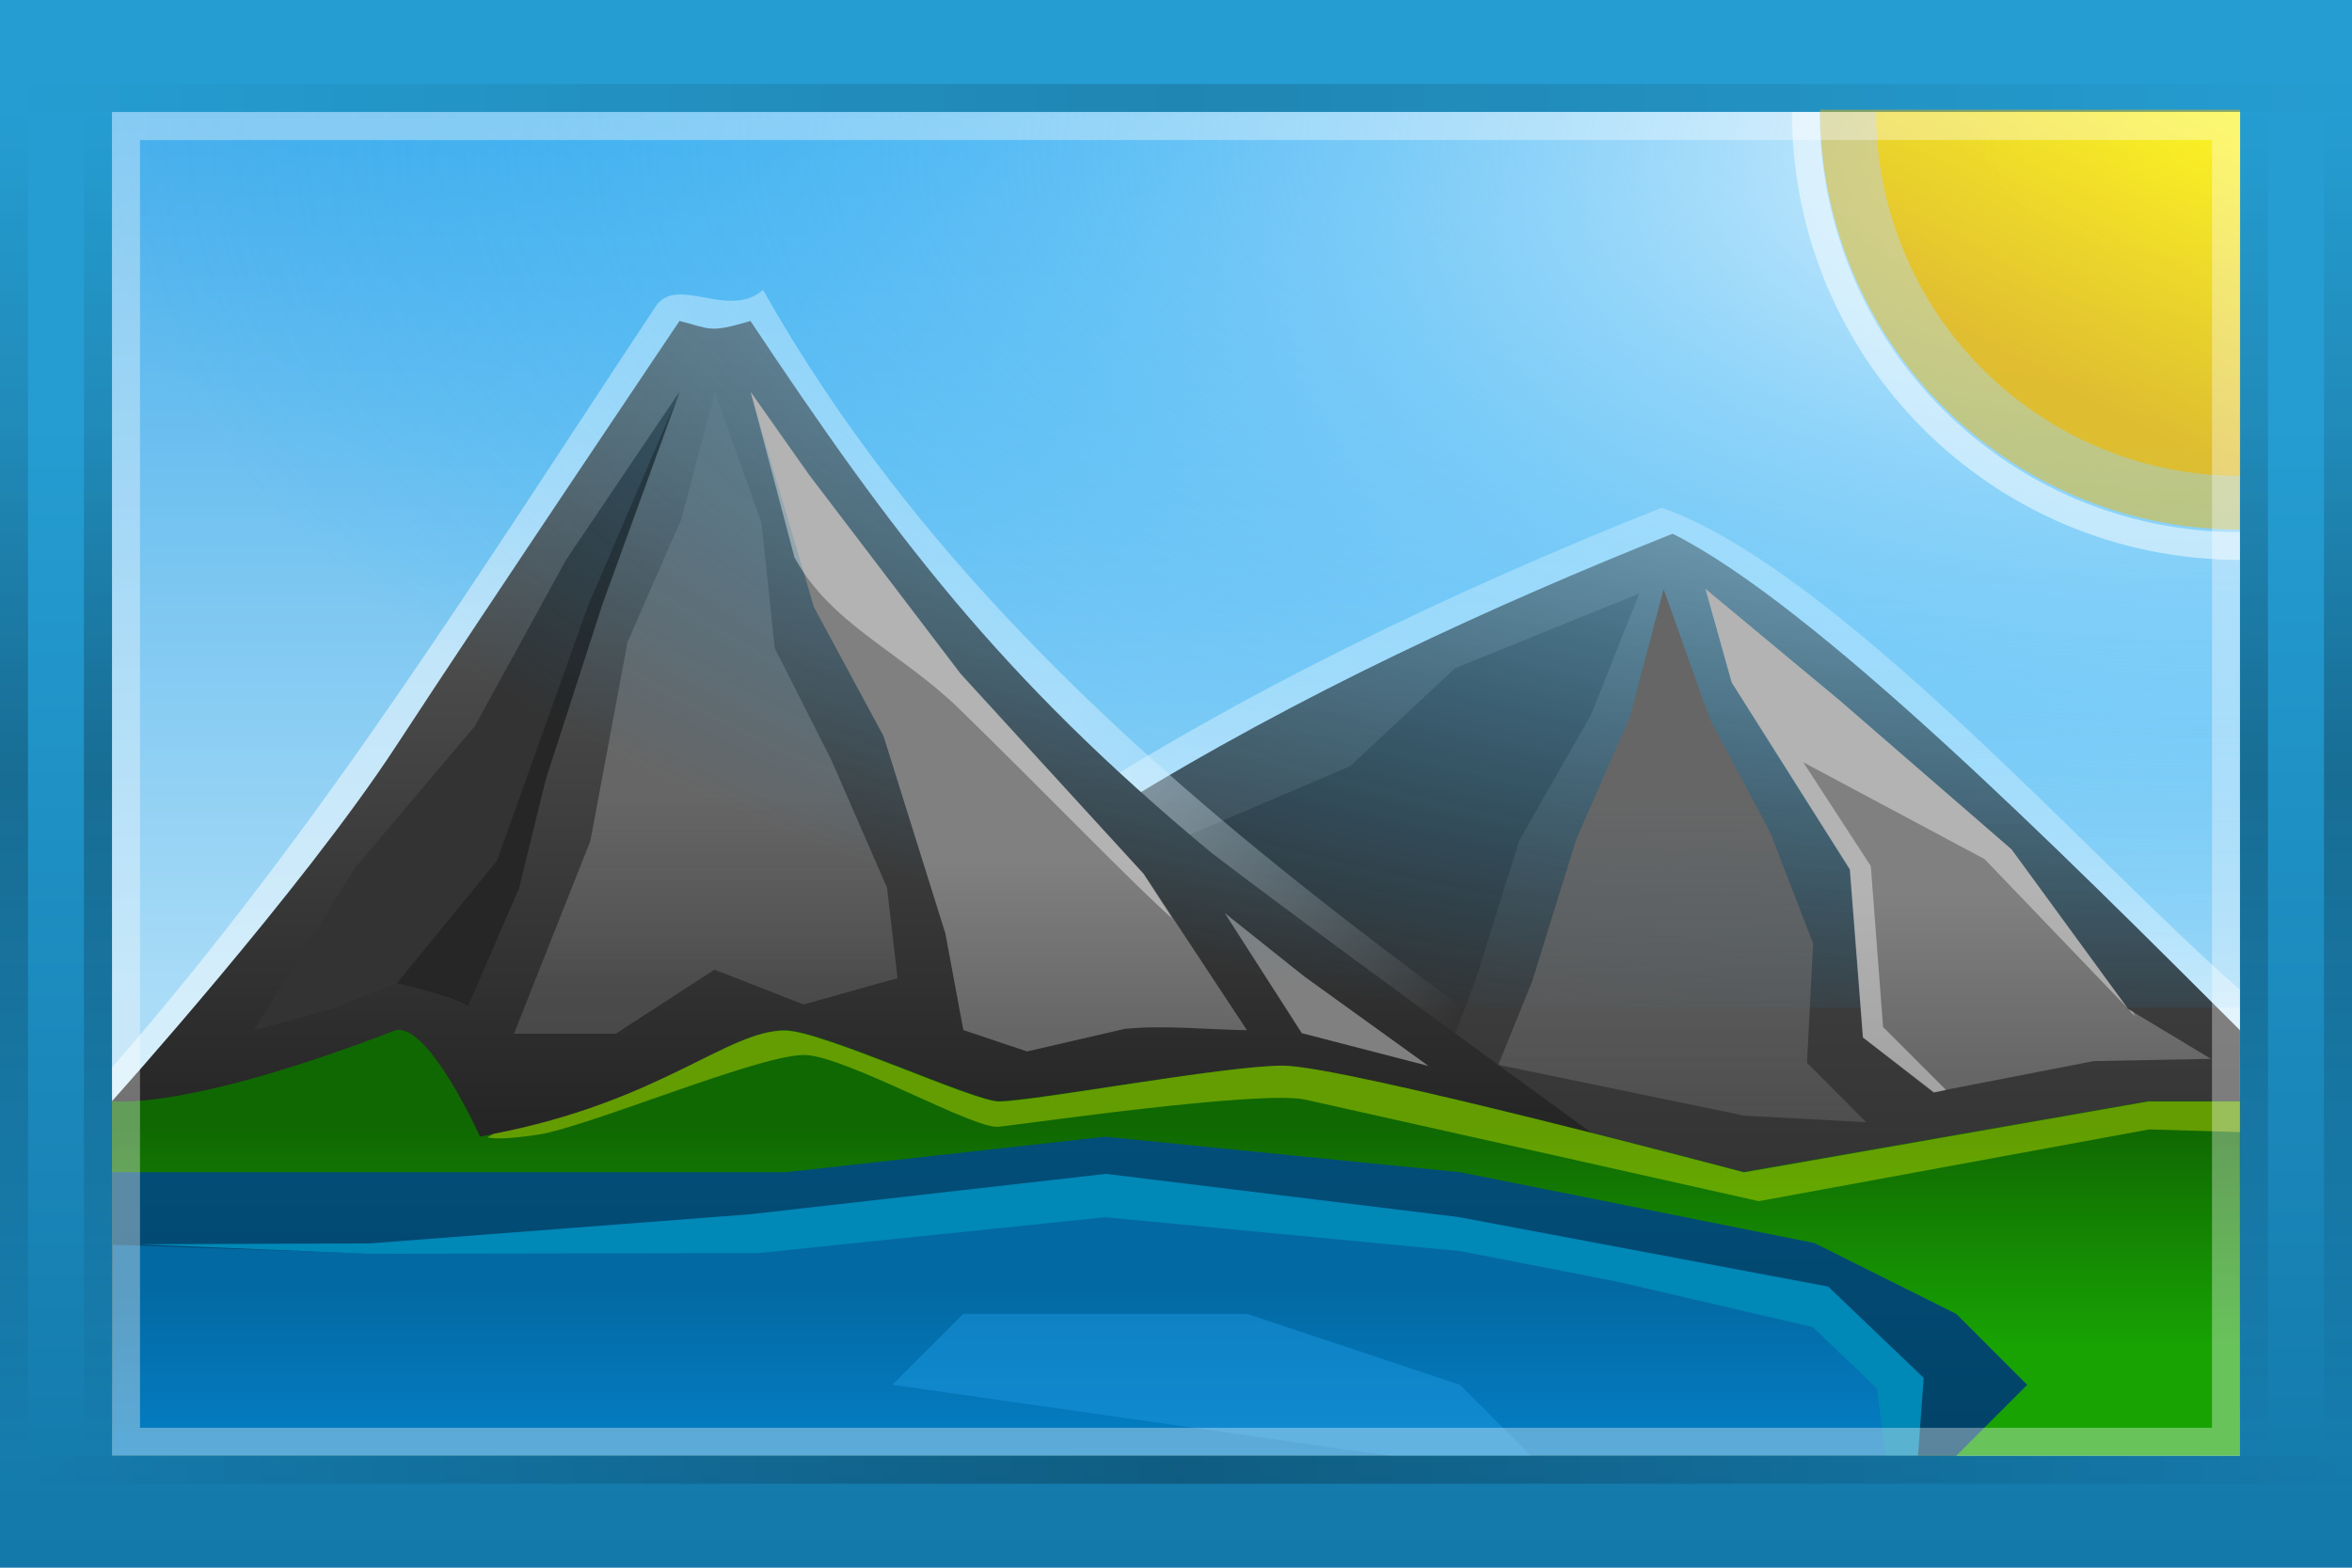 <svg height="112" viewBox="0 0 44.45 29.633" width="168" xmlns="http://www.w3.org/2000/svg" xmlns:xlink="http://www.w3.org/1999/xlink"><linearGradient id="a" gradientTransform="matrix(.079 0 0 .265 276.646 281.156)" gradientUnits="userSpaceOnUse" x1="-17" x2="144" xlink:href="#b" y1="-1194.638" y2="-1194.638"/><linearGradient id="b"><stop offset="0" stop-opacity="0"/><stop offset=".493"/><stop offset="1" stop-opacity="0"/></linearGradient><linearGradient id="c" gradientTransform="matrix(.079 0 0 .265 276.646 303.117)" gradientUnits="userSpaceOnUse" x1="-17" x2="144" xlink:href="#b" y1="-1194.638" y2="-1194.638"/><linearGradient id="d" gradientTransform="matrix(.079 0 0 .265 276.646 281.95)" gradientUnits="userSpaceOnUse" x1="-17" x2="144" xlink:href="#b" y1="-1194.638" y2="-1194.638"/><linearGradient id="e" gradientTransform="matrix(.079 0 0 .265 276.646 302.323)" gradientUnits="userSpaceOnUse" x1="-17" x2="144" xlink:href="#b" y1="-1194.638" y2="-1194.638"/><linearGradient id="f" gradientTransform="matrix(.139 0 0 .265 15.189 591.121)" gradientUnits="userSpaceOnUse" x1="-17" x2="144" xlink:href="#b" y1="-1194.638" y2="-1194.638"/><linearGradient id="g" gradientTransform="matrix(.139 0 0 .265 15.189 604.086)" gradientUnits="userSpaceOnUse" x1="-17" x2="144" xlink:href="#b" y1="-1194.638" y2="-1194.638"/><linearGradient id="h" gradientTransform="matrix(.453 0 0 .734 75.226 -840.793)" gradientUnits="userSpaceOnUse" x1="445.695" x2="441.388" y1="1103.578" y2="1099.82"><stop offset="0" stop-color="#e9b913"/><stop offset="1" stop-color="#ff0"/></linearGradient><linearGradient id="i" gradientUnits="userSpaceOnUse" x1="20.208" x2="20.208" y1="286.417" y2="288.038"><stop offset="0" stop-color="#0369a3"/><stop offset="1" stop-color="#047fc6"/></linearGradient><linearGradient id="j" gradientUnits="userSpaceOnUse" x1="23.429" x2="23.429" xlink:href="#k" y1="282.698" y2="284.409"/><linearGradient id="k"><stop offset="0" stop-color="#808080"/><stop offset="1" stop-color="#666"/></linearGradient><linearGradient id="l" gradientUnits="userSpaceOnUse" x1="23.429" x2="23.429" xlink:href="#k" y1="282.367" y2="284.013"/><linearGradient id="m" gradientUnits="userSpaceOnUse" x1="20.208" x2="20.208" xlink:href="#n" y1="281.729" y2="284.827"/><linearGradient id="n"><stop offset="0" stop-color="#666"/><stop offset="1" stop-color="#666" stop-opacity=".5"/></linearGradient><radialGradient id="o" cx="-1535.304" cy="-842.908" gradientTransform="matrix(-.877 0 0 -2.007 -1622.131 -1725.43)" gradientUnits="userSpaceOnUse" r="10"><stop offset="0" stop-color="#fff"/><stop offset="1" stop-color="#00a8ff" stop-opacity="0"/></radialGradient><linearGradient id="p" gradientUnits="userSpaceOnUse" x1="20.208" x2="20.208" xlink:href="#n" y1="281.729" y2="283.569"/><linearGradient id="q" gradientTransform="matrix(2.346 0 0 2.145 -795.57 -2237.962)" gradientUnits="userSpaceOnUse" x1="345" x2="345" y1="1173" y2="1178"><stop offset="0" stop-color="#0369a3"/><stop offset="1" stop-color="#023f62"/></linearGradient><linearGradient id="r" gradientUnits="userSpaceOnUse" x1="25.279" x2="25.279" y1="286.992" y2="284.902"><stop offset="0" stop-color="#18a303"/><stop offset="1" stop-color="#106802"/></linearGradient><linearGradient id="s" gradientTransform="matrix(2.346 0 0 2.145 -795.57 -2240.635)" gradientUnits="userSpaceOnUse" x1="345" x2="345" y1="1173.911" y2="1178"><stop offset="0" stop-color="#666"/><stop offset="1" stop-color="#1a1a1a"/></linearGradient><linearGradient id="t" gradientUnits="userSpaceOnUse" x1="22.674" x2="26.556" y1="281.157" y2="283.729"><stop offset="0" stop-color="#fff"/><stop offset="1" stop-color="#fff" stop-opacity="0"/></linearGradient><linearGradient id="u" gradientTransform="matrix(-2.346 0 0 2.145 843.195 -2241.296)" gradientUnits="userSpaceOnUse" x1="345" x2="345" y1="1173" y2="1178"><stop offset="0" stop-color="#666"/><stop offset="1" stop-color="#333"/></linearGradient><linearGradient id="v" gradientTransform="matrix(2.598 0 0 2.117 -563.264 1506.437)" gradientUnits="userSpaceOnUse" x1="230" x2="230" y1="-581.638" y2="-577.573"><stop offset="0" stop-color="#44adeb"/><stop offset="1" stop-color="#aadcf7"/></linearGradient><linearGradient id="w" gradientUnits="userSpaceOnUse" x1="9.79" x2="9.79" y1="278.215" y2="299.382"><stop offset="0" stop-color="#259dd2"/><stop offset="1" stop-color="#025583"/></linearGradient><g transform="matrix(2 0 0 2 -25.4 -548.493)"><path d="m12.7 274.246h22.225v14.817h-22.225z" fill="url(#w)"/><path d="m13.759 275.305h20.108v12.7h-20.108z" fill="url(#v)"/><path d="m28.401 279.045c-3.986 1.59-7.879 3.763-10.525 7.21 5.418 0 10.572-.261 15.99-.261l.001-2.393c-1.341-1.163-3.81-3.977-5.465-4.556z" fill="#fff" opacity=".5"/><path d="m28.505 279.291c1.341.67 3.67 3.004 5.361 4.692v2.011h-15.416c2.681-3.351 6.703-5.362 10.054-6.703z" fill="url(#u)"/><path d="m23.582 283.187s.117-.947.117-.947 1.76-.753 1.76-.753.99-.925.99-.925 1.741-.706 1.741-.706-.454 1.143-.454 1.143-.679 1.189-.679 1.189-.404 1.292-.404 1.292-.279.744-.279.744-2.792-1.038-2.792-1.038z" fill="#333"/><path d="m18.901 277.135c-1.706 2.571-3.138 4.898-5.142 7.2l.018 1.861c4.44 0 11.772.059 16.212.059-3.719-2.7-7.772-5.181-10.079-9.269-.318.283-.805-.137-1.009.149z" fill="url(#t)" opacity=".5"/><path d="m24.148 282.307c-2.006-1.665-3.016-3.016-4.357-5.027-.392.118-.377.073-.67 0 0 0-1.793 2.664-2.681 4.022-.888 1.357-2.681 3.351-2.681 3.351v1.341h15.416s-3.683-2.66-5.026-3.686z" fill="url(#s)"/><path d="m33.867 284.653h-.864s-3.828.67-3.828.67-3.783-1.005-4.352-1.005c-.559 0-2.351.335-2.686.335-.235 0-1.675-.67-2.016-.67-.562 0-1.21.712-2.885 1.005 0 0-.481-1.068-.796-1.005-2.011.775-2.681.67-2.681.67v3.351h20.108s.001-3.351.001-3.351h0z" fill="url(#r)"/><path d="m13.759 285.324-0 2.681h17.427s.67-.67.67-.67-.67-.67-.67-.67-1.341-.67-1.341-.67-3.351-.67-3.351-.67-3.351-.335-3.351-.335-3.016.335-3.016.335h-4.022-2.346z" fill="url(#q)"/><path d="m15.099 283.983s.955-1.533.955-1.533 1.132-1.34 1.132-1.34.864-1.574.864-1.574 1.07-1.586 1.07-1.586-.727 2.002-.727 2.002-.532 1.65-.532 1.65-.257 1.041-.257 1.041-.48 1.109-.48 1.109c-.193-.141-.438-.146-.658-.218 0 0-.629.247-.629.247s-.738.203-.738.203z" fill="#333"/><path d="m17.558 284.013.721-1.82.351-1.879.508-1.16.317-1.203.441 1.238.125 1.183.533 1.054.528 1.21.099.855-.887.249-.843-.329-.932.605h-.961z" fill="url(#p)"/><path d="m26.197 284.32s-1.174-.846-1.174-.846-.75-.598-.75-.598.728 1.135.728 1.135 1.196.31 1.196.31z" fill="#808080"/><path d="m-283.771-33.867h8.467v20.108h-8.467z" fill="url(#o)" transform="matrix(0 -1 -1 0 0 0)"/><path d="m279.252-33.867a3.969 3.969 0 0 1 -3.969 3.969v-3.969z" fill="#e9b913" opacity=".5" transform="rotate(90)"/><path d="m27.181 283.512s.414-1.334.414-1.334.508-1.16.508-1.16.317-1.203.317-1.203.441 1.238.441 1.238.565 1.057.565 1.057.407 1.054.407 1.054-.058 1.127-.058 1.127.56.562.56.562-1.152-.062-1.152-.062-2.325-.481-2.325-.481.323-.796.323-.796z" fill="url(#m)"/><path d="m24.483 283.983s-.976-1.479-.976-1.479-1.731-1.887-1.731-1.887-1.432-1.883-1.432-1.883-.553-.784-.553-.784.6 2.034.6 2.034.658 1.22.658 1.22.584 1.864.584 1.864.17.914.17.914.602.202.602.202.921-.213.921-.213c.387-.038.773.007 1.158.012z" fill="url(#l)"/><path d="m33.594 284.255s-.787-.474-.787-.474-1.102-1.51-1.102-1.51-1.62-1.401-1.62-1.401-1.266-1.056-1.266-1.056.244.882.244.882 1.119 1.765 1.119 1.765.123 1.591.123 1.591.672.516.672.516 1.508-.293 1.508-.293l1.11-.021z" fill="url(#j)"/><path d="m13.766 286.011-.007 1.993h16.757v-.67l-.67-.67-3.351-.67-3.351-.335-3.351.335-3.627.1z" fill="url(#i)"/><path d="m23.151 285.341-3.366.382-3.59.275-2.189.008 2.158.09 3.7-.006 3.278-.339 3.357.32 1.493.291 1.839.428.604.579.083.637h.306l.054-.737-.903-.863-3.493-.657z" fill="#0088b7"/><path d="m21.132 287.334s.67-.67.67-.67h2.681s2.011.67 2.011.67.67.67.67.67h-1.341s-4.692-.67-4.692-.67z" fill="#1c99e0" opacity=".5"/><path d="m19.794 277.951.413 1.563c.34.629 1.006.896 1.557 1.432.795.774 1.677 1.689 2.015 1.983l-.273-.422-1.728-1.893-1.43-1.877z" fill="#fff" opacity=".4"/><path d="m19.124 277.951-.865 2.014-.863 2.417-.946 1.157c.136.03.557.131.673.216l.48-1.108.256-1.042.537-1.654z" opacity=".25"/><path d="m20.117 283.986c-.547 0-1.173.67-2.753.976l-.058.033c.029.01.129.028.48-.025.468-.07 2.133-.776 2.53-.752.398.023 1.585.701 1.819.678.234-.024 2.481-.35 2.902-.256.421.093 4.283.959 4.283.959l3.688-.678.86.025v-.289h-.868l-3.82.67s-3.788-1.009-4.357-1.009c-.559 0-2.352.339-2.687.339-.235 0-1.677-.67-2.017-.67z" fill="#ff0" opacity=".35"/><path d="m278.744-33.868a3.44 3.44 0 0 1 -3.44 3.44v-3.44z" fill="url(#h)" opacity=".74" transform="rotate(90)"/><path d="m29.633 275.305c0 2.34 1.894 4.233 4.233 4.233v-.262c-2.195 0-3.972-1.776-3.972-3.972z" fill="#fff" opacity=".5"/><path d="m28.815 279.811.248.885 1.116 1.769.124 1.587.67.521.116-.025-.595-.595-.116-1.521-.638-.981 1.713.915 1.356 1.414-1.1-1.505-1.621-1.406zm3.994 3.969.066.074-.017-.041z" fill="#fff" opacity=".4"/><path d="m12.832 288.005h22.324v.265h-22.324z" fill="url(#g)" opacity=".25"/><path d="m12.832 275.04h22.324v.265h-22.324z" fill="url(#f)" opacity=".15"/><path d="m13.758 275.305v12.7h20.108v-12.7zm.265.265h19.579v12.171h-19.579z" fill="#fff" opacity=".35"/><g transform="rotate(90)"><path d="m275.305-13.758h12.7v.265h-12.7z" fill="url(#e)" opacity=".25"/><path d="m275.305-34.131h12.7v.265h-12.7z" fill="url(#d)" opacity=".25"/><path d="m275.305-12.965h12.7v.265h-12.7z" fill="url(#c)" opacity=".25"/><path d="m275.305-34.925h12.7v.265h-12.7z" fill="url(#a)" opacity=".25"/></g></g></svg>